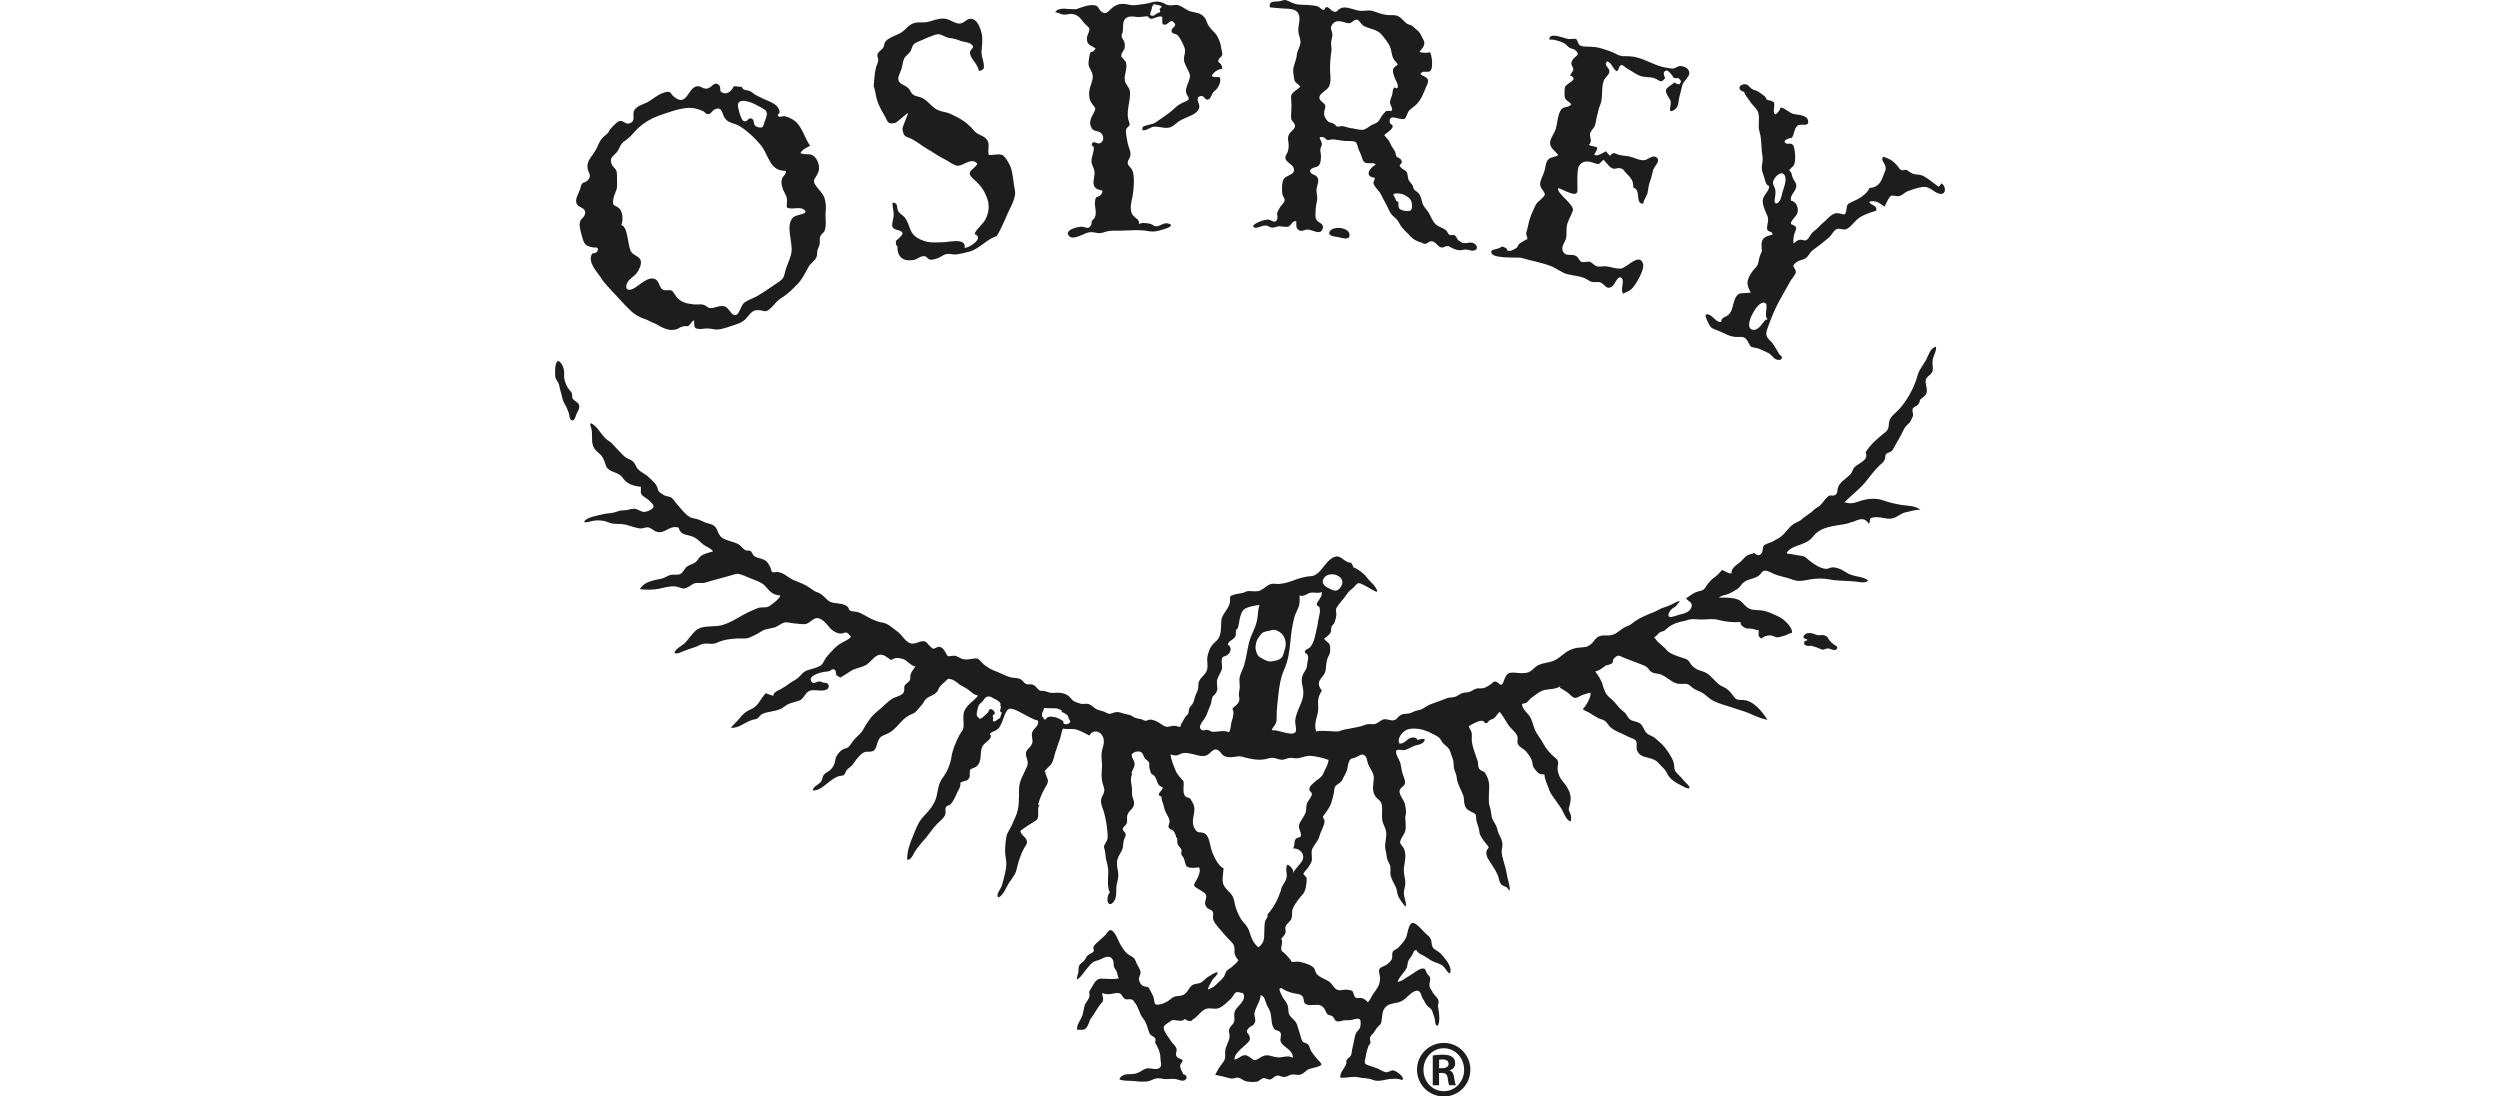 <svg xmlns="http://www.w3.org/2000/svg" xml:space="preserve" fill-rule="evenodd" clip-rule="evenodd" image-rendering="optimizeQuality" shape-rendering="geometricPrecision" text-rendering="geometricPrecision" viewBox="0 0 103871 81947" width="114" height="50"><defs><style><![CDATA[
    .fil0 {fill:#1D1D1E;fill-rule:nonzero}
   ]]></style></defs><g id="Vrstva_x0020_1"><path d="M31607 51990c-42-17-228-68-288-110-203-110-355-305-558-415-178-119-381-195-551-322-177-152-338-279-567-364-254-92-304-42-499 161-135 136-330 280-432 441-76 84-68 220-169 321-85 93-152 144-246 203-178 110-397 170-550 313-186 144-212 356-389 508 16-8 34-17 42-34-152 152-271 313-415 474-144 152-296 186-474 271-338 161-584 440-838 711-288 321-533 567-939 728-271 118-407 144-551 415-118 211-152 550-288 728-177 245-542 102-795 203-195 84-373 288-500 440-161 178-279 398-448 576-119 110-288 220-381 347-68 93-85 245-170 321-143 102-355 68-499 136-195 84-449 254-610 381-330 254-753 685-1210 651-68-245 407-440 559-618 135-161 118-296 195-465 84-186 262-254 440-373 296-228 423-499 474-863 34-254 330-635 567-753 178-85 254-51 415-178 144-136 262-364 397-525 238-279 534-457 703-787 237-449 601-991 1016-1321 380-296 770-745 1185-990 211-127 728-211 829-483 102-254-76-364 161-601 110-102 254-169 305-313 42-110 0-254 34-372 51-212 237-424 364-618-322-43-610-457-897-551-347-118-601-143-914 68-356-211-602-550-1042-338-305 161-499 482-804 685-330 212-753 229-1109 432-271 169-559 372-847 533-76-84-203-92-270-177-110-152 25-449-288-449-102 0-152 102-254 136-127 50-305 34-440 67-271 51-1177 288-906 711 161 254 347 17 558 0 127-25 203 51 314 84 59 9 245 17 296 43 169 102 178 347-8 465-279 170-830 25-1152 68-474 59-516 626-923 770-423 152-728 152-1083 432-330 254-499 270-914 364-254 59-576 93-788 220-152 93-228 254-355 330-110 51-313 68-457 127-516 186-923 601-1507 559 178-246 457-457 627-686 237-313 507-550 863-694 593-245 702-787 1126-1210 161 84 406 144 558 203 0-271 330-389 534-491 245-144 474-279 702-457 203-152 424-237 610-398 178-143 313-372 516-482 288-161 694-203 999-348 321-143 313-228 483-524 101-178 253-347 380-491 237-254 441-483 737-686 271-186 626-271 847-542-127-93-144-220-288-288-187-84-203 25-390 43-321 59-736-212-914-432-245-305-711-872-1117-677-322 152-457 415-821 415-254 0-475-43-729-60-203-8-516-110-702-67-254 59-525 305-787 381-229 59-483 84-703 161-211 59-338 194-550 304-186 93-407 212-601 288-262 102-559 51-838 60-550 25-1083 84-1566 313-330 161-635 42-965 76-246 17-491 203-703 262-288 93-592 195-871 305-187 76-441 229-644 135 26-313 593-558 805-779 254-288 482-618 753-880 415-406 1185-305 1710-372 888-127 1659-788 2480-1126 169-76 415-195 593-237 279-51 524 42 779-136 203-135 736-541 787-770-575-42-787-304-1134-710-246-288-821-457-1185-610-220-85-500-220-728-279-187-59-415 25-601 84-424 102-813 237-1228 339-279 59-542 178-813 228-211 43-465-25-677 26-212 50-415 254-626 338-288 119-373 34-652-51-406-127-948 17-1371 119-499 101-999 101-1481 42 186-364 618-559 990-651 229-68 457-85 686-153 220-67 423-220 643-270 211-43 533 42 728-76 203-119 288-407 474-542 170-119 373-161 542-262 203-111 237-229 364-390 135-169 288-245 491-313 51-17 559-186 559-169-178-229-483-330-711-491-229-170-423-398-660-534-483-279-1050-93-1211-745-702-237-1015 534-1693 288-177-67-313-220-499-288-262-93-457 93-745 51-423-59-838-271-1261-313-279-34-550 0-821-59-229-51-398-170-643-195-229-34-474-42-702 0-246 25-457 169-703 93 135-364 1050-491 1388-576 271-76 576-67 847-135 313-84 423-169 787-169 254 0 440-110 686-110 279-9 499 211 745 237 194 8 533-127 660-271 161-169 43-296-127-465-169-195-397-305-592-466-246-203-119-364-153-685-474-17-1074-221-1328-627-305-474-838-397-1177-761-127-127-161-449-262-618-110-254-195-364-407-534-398-313-474-618-474-1083 0-211 0-457-34-661-9-143-178-347-51-465 448 195 753 821 1083 1134 144 144 330 221 474 364 221 237 432 483 669 711 254 254 313 356 627 483 313 127 415 288 550 575 169 348 660 508 948 796 296 305 542 449 643 847 68 270 186 270 415 440 203 135 364 102 550 186 178 85 313 330 440 483 288 304 601 761 974 990 211 127 457 110 686 203 211 68 380 195 643 262 313 93 524 119 685 415 127 237 161 475 398 661 356 262 880 288 1270 516 194 119 304 330 491 432 118 42 279 0 380 59 127 68 144 246 229 322 186 203 508 211 728 304 271 119 415 330 534 610 25 51 76 296 127 330 76 51 288 0 372 0 440 17 813 398 1185 584 313 144 643 245 956 415 254 135 483 330 720 465 93 51 203 59 288 119 288 135 449 380 694 575 390 296 1083 68 1465 483 59 76 51 186 135 245 119 76 381 59 534 102 203 51 389 144 575 254 449 254 864 474 1363 550 398 68 770 449 1101 677 313 229 575 762 956 864 338 93 643-161 939-161 246 0 305 169 466 330 51 42 211 211 279 228 135 17 288-126 415-143 262 0 415 245 516 423 170 330 152 305 465 262 356-59 457 93 745 212 356 127 652 8 982-25 288-17 364 152 551 338 313 313 694 516 1100 660 381 144 737 373 1143 441 228 34 440 16 643 127 152 84 237 287 397 347 229 84 373-51 610 110 144 93 254 305 415 381 119 51 161 0 288 25 161 25 313 102 474 135 203 34 364-8 601 0 271 9 542 60 754 221 161 118 254 313 415 406 118 76 397 161 542 203 177 43 423-51 617 34 203 85 373 288 568 381 143 59 237 76 372 119 178 42 237 84 389 161 263 127 356-17 627-68 245-42 431 51 643 110 304 85 431 51 685 229 203 152 457 127 678 211 135 43 135 102 296 85 110-9 195-85 330-85 245 26 483 144 686 271 177 119 372 296 592 271 203-17 364-110 593-68 59 0 254 93 313 68 127-51 26-102 93-203 119-170 178-322 288-500 59-101 178-178 237-279 60-110 25-203 60-313 67-237 237-330 330-533 76-170 92-390 177-567 127-280 195-373 195-678-8-474 279-593 542-956 279-373 42-855 152-1295 68-254 144-500 296-720 127-195 314-313 457-483 305-389 229-965 271-1430 43-500 643-897 652-1473 8-305-51-347 279-440 220-68 415-85 634-127 127-25 178-76 288-110 152-51 136-35 279-35 263 0 551 68 796-59 449-229 601-567 1143-482 364 50 872-102 1219-221 457-169 923-330 1422-355 389-17 737-441 965-754 237-296 643-795 1058-711 322 77 602 491 957 457 84 111 135 221 186 356 313 93 787 465 990 737 263 364 652 592 788 1032-25 26-43 43-68 60-211-93-423-229-635-348-152-67-533-330-710-304-162 34-297 288-415 372-161 127-314 237-424 415-237 373-542 643-770 1016-144 245-17 321-42 601-9 161-93 474-170 601-42 84-144 152-178 237-84 220 17 381-169 576-110 118-254 245-389 313 84 220 347 279 415 474 42 127 42 415 25 550-25 178-161 339-212 525-50 178-84 415-92 593-26 406-119 533-373 846-271 330-178 576 59 906-152 271-262 483-279 788-8 288 43 575-16 863-119 474-288 923-127 1406 330-85 677-26 1015-26 203 0 407 43 601 26 187-26 356-127 551-153 397-67 710-135 1083-211 161-34 296-93 457-152 245-68 338-25 575-25 288-17 491-263 703-348 169-59 347-8 516 35 330 67 432 8 660-246 170-186 356-220 627-229 270-16 364-101 609-194 212-76 407-76 593-195 237-152 356-229 626-338 203-76 398-136 576-212 186-59 364-135 533-203 212-84 424-51 652-118 186-51 338-212 525-271 203-76 406-34 617-119 195-84 297-203 517-237 220-25 397 26 609-67 127-68 322-178 440-271 161-119 170-220 373-161 144 42 220 186 372 237 144-76 187-305 254-457 76-178 178-406 415-448 221-51 576 25 821 25 542 0 677-85 1058-449 339-305 872-296 1295-448 475-161 830-618 1287-830 246-101 457-169 728-186 432-42 584 0 923-321 119-111 246-322 373-424 220-186 550-161 821-161 583 0 761-321 1210-584 211-127 372-127 550-279 364-305 728-474 1151-669 263-118 551-203 805-347 330-203 643-245 973-397 221-102 432-254 678-305-43 169-254 296-339 457-194 16-685 542-440 728 119 102 737-178 906-195 279-51 626-203 737-482 161-407-238-466-390-694 373-254 601-466 1024-551 381-76 373-237 576-499 178-220 330-407 558-550 221-153 348-339 534-525 211 68 474 296 702 254-42-389 398-643 661-855 178-144 305-364 524-491 153-85 348-93 508-186 221 220 424 237 576 0 93-153 42-432 152-551 144-144 516-203 694-321 203-127 448-221 626-381 322-263 534-669 915-915 186-118 397-169 567-313 270-270 626-415 880-685 169-170 305-212 491-356 229-195 389-508 618-694 186-161 288-8 499-93 221-84 187-305 229-499 59-237 169-373 364-559 195-178 415-330 584-508 152-161 161-381 313-533 279-297 1092-508 821-1092 313-584 982-1126 1523-1558 322-254 119-694 365-1041 211-288 533-516 770-804 558-695 990-1499 1227-2354 127-465 407-745 643-1176 195-364 271-838 737-982 51 364-246 736-263 1100-16 229 60 516 0 728-67 246-329 348-448 534-211 338 178 838-43 1202-135 203-406 330-541 533 34-51 76-93 101-152-25 161-42 271-152 398-127 127-347 143-406 330-43 135 59 347 34 499-34 102-144 313-195 415-118 178-296 296-423 474-93 144-161 330-246 491-211 381-415 745-634 1126-144 254-364 195-525 364-76 93-43 262-76 372-76 170-229 322-373 432-431 398-728 847-1092 1287-457 542-1075 999-1582 1523 42 0 101-25 143 0 517 170 931-118 1388-211 483-110 1016-102 1473 76 441 152 830 237 1296 313 491 76 1007 43 1405 364-347-34-745 119-1092 178-356 76-593 322-906 432-389 144-847-59-1236-59-127 0-415 0-508 101-76 93-8 271-118 390-373-568-796-305-1253-111 8-8 34-16 42-42-135 42-288 110-431 144-940 203-1905 161-2540 973-245 322-559 457-914 584-322 110-864 288-1050 627 85 101 152 59 271 76 288 59 575 110 863 152 271 42 330 144 542 330 338 262 838 626 1287 634 127 0 178-42 288-76 178-51 254-42 474 0 305 76 508 212 779 373 440 279 940 245 1380 440 262 119 237 220-51 262-237 43-483-34-703-51-651-67-1320-34-1955-161-415-84-948-76-1396 0-508 93-872 203-1363 9-457-178-931-221-1380-424-169-84-415-211-601-237-279-8-288 178-482 348-364 304-906 253-1236 592-144 152-221 330-424 449-186 118-423 254-634 347-238 110-508 85-711 279l285-2c355 0 1007 16 1328 253 153 127 297 330 466 457 270 221 575 212 948 237 524 17 1049 297 1506 517 305 152 999 770 915 1168-178 25-330 144-500 195-152 42-415 143-575 143-195 0-348-152-584-143-212 0-457 84-618 237-330-187-178-330-212-635-177 17-364-93-541-102-153-25-280 9-415-42-195-76-440-229-390-457-507 42-1159-25-1633-152-381-127-889-34-1329-34-229 0-465-43-702-26-221 17-364 102-567 136-407 67-872 220-1202 499-85 68-170 152-254 212-119 76-203 67-322 126-169 77-245 297-448 364 25 77 67 93 110 153 186 304 593 516 804 804 237 296 821 465 1194 593 270 84 406 101 550 355 152 246 313 381 550 508 237 119 500 152 703 279 169 102 347 271 482 415 186 178 339 381 576 516 169 102 330 144 482 271 178 135 305 296 432 465 178 279 313 348 677 339 830-9 1490 837 1905 1489-449-92-948-296-1363-491-423-177-906-296-1346-456-432-136-906-263-1312-466-415-203-677-593-1126-745-296-110-406-203-634-397-195-152-289-152-517-136-499 43-745-118-1125-381-161-110-314-220-491-296-187-102-432-76-635-152-212-93-254-186-381-338-152-170-288-203-499-288l-1287-491c-178-68-373-221-551-127-84 59-220 169-262 254-42 76-17 194-51 245-84 127-381 127-431 237 16-34 25-76 42-110-254 161-584 474-906 516 220 305 465 652 559 1016 102 355 237 728 524 939 322 246 525 559 788 838 110 93 220 178 338 288 144 127 203 322 322 449 262 262 710 177 931 465 161 186 211 465 397 626 212 195 475 212 678 415 152 144 330 288 482 432 305 322 711 914 838 1320 102 373-25 567 279 838 186 186 356 373 525 576 59 67 431 397 389 491-68 152-449-85-542-136-398-186-914-474-1109-888-110-221-152-297-364-500s-347-432-618-559c-457-245-1015-126-1269-660-119-245 0-491-76-702-51-203-415-263-618-373-424-245-1033-406-1363-753-119-119-187-271-305-373-170-161-364-161-550-254-229-118-475-279-694-414-136-85-373-144-466-271 221-195 643-914 576-1219-186 17-398 118-593 169-169 51-381 221-559 221-203-9-406-297-592-424-187-127-365-228-551-338 25-34 25-93 51-119-482 322-1058 152-1515 415-245 144-474 322-686 483-118 93-237 262-329 330-119 67-195 51-348 102 0 330 330 618 525 855 220 288 288 685 415 1015 169 424 457 703 660 1109 170 339 491 720 788 965 211 178 347 254 304 576-42 288-59 372 26 651 110 441 380 635 626 1016 288 465 372 838 211 1405-93 322-76 322 51 602 85 194 93 406 25 601-169-119-211-93-321-279-68-102-152-246-203-373-136-338-339-542-542-863-203-313-432-542-542-889-127-381-322-711-347-1117-432-17-440-76-703-381-203-237-152-296-211-584-59-229-246-491-398-686-169-228-465-338-626-550-152-178-25-406-76-626-93-339-542-627-720-931-195-314-364-618-601-915-195 110-254 356-457 483-93 68-211 76-313 144-85 59-102 169-203 194-212 68-110-67-279-144-102-42-170-8-288 9-254 76-542 237-770 364 16 178 135 279 186 432 76 237 0 542 42 787 68 440 279 956 415 1363 76 220-8 491 187 677 110 110 270 119 372 229 59 76 135 254 178 347 220 483 110 923 110 1456 0 288-17 525 84 779 85 262 85 508 144 779 68 229 229 398 322 618 76 169 102 381 178 550 110 220 253 491 288 753 25 246-85 475-51 737 76 525 296 1016 372 1541 60 448 254 812 221 1269-85-59-127-178-212-254-93-67-237-84-347-169-246-178-220-491-330-745-186-440-483-813-728-1228-93-169-178-397-102-601 110-270 254-186 25-440-169-203-321-398-465-643-127-220-93-381-161-618-51-211-152-389-178-626-34-297 42-381-237-517-288-152-508-203-627-575-76-246-25-499-118-728-144-415-398-796-465-1210-17-221-60-373-144-576-110-237-85-406-110-677-17-220-119-407-178-601-68-203-119-398-296-550-229-195-314-238-457-500-136-220-246-271-483-398-372-203-737-372-1151-440-339-42-805-76-1109 170-238 186-576 626-348 931 364-34 432-203 703-389 186-93 584-144 626 127 161-93 372-93 542-93 0 415-559 423-847 542-194 84-423 228-618 279-203 59-516-93-669 59-50 305 221 626 305 897 85 288 85 584 195 880 59 195 211 466 152 678-59 228-356 304-398 524-51 297 322 703 398 991 43 203 93 474 84 677-16 127-42 203-59 321-8 93 25 221 25 330 0 246 43 516-34 728-67 204-220 398-305 576-152 356-16 356 153 610 118 169 143 321 161 516 59 431-127 829-102 1278 8 212 59 423 93 635 51 321-17 516-76 812-93 457 203 779 127 1202-178-127-432-533-542-736-127-254-93-516-229-779-119-221-279-517-356-779-76-305 51-567-76-855-110-263-194-330-228-618-9-212-85-415-111-627-42-457 187-931 26-1405-60-186-187-398-229-601-59-271-25-576-25-838 0-220 0-432-119-610-110-161-288-245-398-414-270-449-127-872-101-1329 8-491-398-804-483-1253-34-229-93-465-356-525-161-16-355 144-499 203-246 119-372 26-491 271-110 186-102 389-152 593-51 211-186 457-297 660-76 144-84 212-211 339-110 101-330 211-406 330-85 143-60 448-127 626-51 203-102 415-170 618-84 254-254 491-415 720-42 67-178 228-194 288-9 118 101 169 110 262 42 356-288 829-373 1185-67 322-364 601-524 923-127 271-17 550-43 855-25 229-178 389-296 593-76 118-348 364-330 465 0 51 169 161 203 229 51 101 34 135 34 237-25 330-68 762-262 1007-263 305-593 694-770 1092-93 203-35 500-93 737-85 270-407 397-466 677-34 93 43 245 17 364-42 220-203 347-338 516 237 186-161 745 102 940 16-34 634 558 685 761 221 26 381-50 601 0 187 43 398 93 567 161 162 51 373 162 491 288 119 136 93 305 212 449 211 262 660 398 923 567 321 237 415 728 897 652 245-34 347-60 593-17 338 59 279 110 389 415 127 313 262 135 558 194 203 43 330 170 466 305 169-118 245-406 372-575 135-195 297-398 407-610 93-203 135-406 135-626-8-178-110-449-68-610 68-220 322-229 483-338 161-93 364-262 449-432 92-169 0-423 92-584 85-143 297-169 415-313 237-229 508-542 610-838 68-203 152-931 423-990 305-59 762 567 965 745 161 161 330 254 424 465 84 186 42 449 152 618 127 186 423 279 584 449 118 127 254 296 372 448 195 229 516 770 297 1050-221-135-297-389-491-559-212-186-517-229-770-356-238-118-432-288-661-406-229-110-423-186-567-432-178-8-229 212-296 339-85 177-221 313-297 465-76 161-51 372-135 542-186 347-534 643-677 1024 389-51 533-263 888-449 254-135 686-516 966-542 279-34 237 195 347 364 144 221 262 212 237 475-9 194-85 347-34 542 59 177 229 304 237 474 17 0 34 0 42-17 77 178 246 271 330 432 102 203 51 330-8 542 8 0 8-17 17-17 51 288 220 1278-43 1490-220-76-143-390-211-576-68-178-119-381-178-550-76-178-271-262-398-407-118-143-186-338-296-499-127-195-135-508-347-584-195-51-364 68-508 170-338 262-516 541-931 677-305 84-753 93-991 347-304 322-245 711-321 1109-43 211-127 237-271 389-135 136-194 288-313 449-135 169-271 211-271 448-8 110 51 195 34 313-25 85-110 127-143 212-127 305-212 770-271 1083-43 262 42 288 271 373 228 76 482 152 694 237 178 84 372 220 550 262 229 59 321-93 533-127 221-42 1008 525 737 728-279-152-872-110-1177-42-415 84-669 161-1083 0-338-127-677-85-1007-170-457-110-915 93-1363 17-25-372 322-686 448-1007 35-85-16-203 26-288 51-119 237-203 304-322 111-178 77-397 136-593 118-364 118-829 296-1159 93-127 237-237 279-381 34-110 68-491-8-576-110-135-398-34-542 0-237 68-407 34-652 51-203 17-431 161-618 34-126-93-126-296-329-372-288-119-271-9-415-322-68-152-178-347-348-432-321-169-914 77-1193-152-161-127-59-372-203-542-144-177-313-177-525-211-313-42-821-220-1058-423-51 16-100 42-144 73 17 178 144 423 229 593 102 203 271 347 364 575 85 187 68 348 85 551 42 397 482 550 626 914 84 229 127 440 211 669 60 161 111 448 187 575 110 195 296 136 431 263 136 118 119 330 238 507 118 178 253 348 380 508 68 93 381 373 390 475 16 194-821 279-1042 414-152 111-313 297-507 356-221 76-432-34-644 0-220 17-330 161-533 178-229 34-364-127-576-93-203 17-321 220-491 271-203 67-389-127-558-85-221 60-279 246-534 271-84 8-169 17-254 17h-58c-186-8-372-25-542-93-127-50-338-220-491-237-211-8-338 110-567 60-372-102-753-187-1142-271 169-313 288-559 533-855 262-305 211-491 211-864 0-415 365-821 330-1227-8-212-101-330 9-550 76-170 262-263 321-449 76-203-8-440 26-660 25-195 143-330 279-483 237-271 618-618 364-1024-203 8-348-135-534-34-152 102-220 321-347 448-279 246-525 525-864 694-355 170-710-59-1074 102-381 170-584 618-982 796 25 17 42-8 59-17-144 203-457 76-601-51-152 203-475 127-686 102-245-34-254-34-457 119-118 93-364 211-415 347-118 288 398 863 542 1109 110 169 364 364 398 567 51 271-187 415 101 660 68 51 314 102 339 178 59 136-127 221-152 339-60 194 59 406 152 550 25 59 17 110 59 152 43 51 144 34 178 84 84 111 118 203 0 322-195 203-508 0-737-34-262-43-550 17-829 0-211-25-398-85-626-51-229 43-432 195-678 229-262 25-575 17-837-17-356-59-915 17-1245-144 136-347 508-389 830-389 465 0 626-118 990-338 389-237 711 59 1101-76 330-127 152-483 152-745 0-389-102-618-279-982-51-93-93-127-119-229-8-110 68-178 17-279-110-203-356-186-449-432-152-372-186-736-456-1066-330-407-322-847-669-1245-85-92-43-118-161-169-170-85-381 25-542-59-170-85-195-348-398-415-178-68-474 16-660 51-229 34-424 0-643-76 8 169 84 355 76 499-17 195-111 211-229 372-186 246-330 500-483 745-101 170-203 263-279 424-51 127-84 253-152 380-229 441-398 305-812 322 8-135 16-262 67-389 110-246 271-474 356-737 59-220 84-457 144-677 67-229 347-474 364-702 34-271-102-237 76-500 211-321 372-812 787-812 432 0 889 76 1329-17-102-186-85-398-195-584-101-186-169-203-186-415-17-102 8-203-25-288-144-465-576-356-889-169-237 127-482 127-685 288-136 110-246 254-356 380-220 229-516 762-787 864-35-186 84-373 101-550 25-153 0-348 68-500 84-152 254-220 372-355 178-238 136-330 390-483 93-43 279-127 321-229 43-110-59-161-25-288 42-169 313-389 440-499 144-152 330-271 474-440 85-93 229-364 381-339 305 34 567 796 694 1024 212 356 398 686 779 889 288 152 339 237 449 542 84 211 296 465 305 677 16 237-161 356-111 601 60 203 144 373 322 449 237 93 330-34 465 228 110 204 271 492 322 703 76 296-34 508 389 448 237-34 559-169 745-321 237-161 288-279 584-305 356-42 491-34 736-313 136-144 212-356 364-474 212-170 432-119 644-203 237-93 406-381 677-508 152-76 457-322 635-279-26 237-339 415-441 626-67 127-313 525-279 652 237-119 364-127 567-339 195-203 432-372 602-601 92-135 84-229 161-364 84-169 296-254 440-381 152-127 397-330 499-508-84-50-102-126-161-203-211-304-102-465-152-804-42-211-245-389-398-542-296-304-533-601-821-931-135-169-304-355-355-567-60-186 51-432-43-593-84-135-355-177-448-313-348-440 237-770-195-1100-203-144-423-254-626-390-271-203 0-380 118-651 119-263 279-601 127-847-186 43-761 93-914-68-135-143-144-516-254-677-127-194-161-135-152-338 17-212 68-161-51-330s-229-229-254-483c-8-127 51-270-76-338-17-144-93-338-186-457-102-127-246-127-330-220-144-161 8-279 17-491 8-170-34-221-102-373-127-245-271-465-313-736-43-229-212-542-187-770-516-161 153-449 85-703-584-169-305-796-829-982-64-133-113-273-143-416-43-118 0-338-51-465-43-93-246-212-322-322-67-101-135-389-262-431-41-26-87-43-135-51-30-5-60-7-91-7-91 0-181 19-264 57-43 17-85 51-127 85-17 8-76 50-76 76-51 304 245 440 203 787-17 237-203 415-229 643 17 8 42 8 59 25-169 373-84 593-34 966 34 237-8 465 34 702 43 186 152 338 135 550-8 440-456 525-516 940-34 186 34 381-42 558-51 127-288 271-288 407-9 152 194 220 211 364 43 211-59 229-118 440-102 356-9 559-221 915-152 270-296 482-304 804-17 305 84 558 101 872 9 330-101 583-143 897-26 313 16 618-76 906-76 228-365 592-542 321-110-152-26-694 135-779-262-406-93-1278-135-1735-34-237-76-483-144-694-51-203-59-449-93-677-68-288-135-288 25-551 186-330 186-330 170-719-34-542-119-999-237-1499-76-313-212-542-254-872-34-389 211-516 245-846 25-229-144-516-169-762-60-347-25-694 0-1041 17-339-68-661-34-982 16-305 161-551 169-872 34-669-711-1109-1083-474-288-161-618-330-940-440-347-102-719 0-1024-85-135 246-152 618-270 897-119 271-187 584-297 847-93 270-135 626-288 872-152 245-423 372-550 651 34-8 59-25 93-34-34 254 161 423 178 661 16 237-136 380-229 567-203 355-407 837-500 1244 43 8 77 8 102 17-178 245-59 533-102 821-42 288-67 270-313 423-338 220-728 449-1015 694 51 296 355 415 457 652 118 288-76 440-203 677-203 381-407 956-500 1396-84 475-296 703-575 1109-221 322-457 1024-838 1134-152-253 84-474 186-702 110-195 161-423 220-652 127-541 271-998 170-1557-110-508-43-1117 42-1642 51-288 254-525 381-804 93-195 178-432 288-652 305-643 263-1379 271-2057 0-668 364-1151 593-1709 135-339 0-525-68-838-84-474 330-525 457-906 93-279-93-542 8-838 127-330 525-457 432-863-372-76-745-330-1100-500-246-127-830-482-1084-364-254 110-415 813-550 1075-110 212-144 339-356 483-177 127-389 127-524 313 321 271-322 610-483 829-211 297-152 652-211 1016-43 220-110 415-279 559-119 118-398 152-491 279-68 135 34 397-68 593-152 262-246 169-483 279-296 127-118 34-186 304-42 170-68 229-161 381-161 305-321 788-575 1016-127 118-263 59-339 220-67 127 9 364-34 508-110 330-440 525-660 770-373 398-678 906-1067 1312-211 246-397 474-567 745-118 203-271 610-559 584-25-643 212-1253 457-1837 229-551 364-974 788-1431 415-440 779-846 939-1439 144-584 119-948 491-1455 313-415 559-1016 627-1499 67-507 338-1176 601-1659 186-330 313-372 313-779 0-296-59-651 25-939 161-525 745-813 1050-1228l-2 3zM8 27544c0 127-8 254-8 389 0 102 8 195 25 279 51 195 195 297 262 508 51 195 85 407 144 601 68 178 85 381 144 559s169 338 254 508c84 194 169 372 220 575 34 144 43 508 279 457 170-42 221-407 297-533 101-178 237-415 161-635-85-212-356-279-475-466-59-118-16-202-42-329-17-119-84-178-144-254-279-297-491-838-448-1245 34-237-85-821-424-973-152-60-245 397-245 558v1zm93477 20688c51 17 110 42 169 42 102 9 170-25 271 0 220 60 432 127 635 221 84 42 169 76 262 51 84-17 178-85 262-85 221-17 390 178 627 102 67-34 143-110 110-195-25-92-152-143-229-186-135-102-313-245-398-398-59-92-92-177-186-237-102-59-169-84-288-92-127 0-254 42-381 8-76-8-143-51-203-68-279-118-728-161-829 178-68 211 338 152 271 262-26 68-136 43-178 85-51 42-51 127-43 195 9 76 43 92 119 118l9-1zm-40648-923c-279 348-440 516-482 982-34 246 84 627 237 762 161 127 643 423 931 381 288-43 457-85 618-161 211-119 254-254 330-508 152-474 211-728 0-1177-152-304-635-634-965-482-187 67-415 51-669 203zm5003-3335c372 186 609 288 872-93 542-762-754-1295-1220-720-288 373-25 643 348 813zm-5198 1236c-279 34-1033 152-1219 397-271 356-279 932-398 1355-245 102-76 432-194 618-136 254-483 288-559 584 338 203 246 601-34 796-85 59-322 110-347 161-161 203 16 669-68 931-93 279-364 609-364 939 0 407 152 534-144 897-152 170-152 93-220 322-59 186-34 296-110 474-161 347-237 703-449 1024-135 212-508 593-254 813 161 143 297 0 483 25 178 34 229 161 465 144 407 0 737-136 1134 34 144-178 127-559 195-788 84-254 229-728 59-965 203-245 483-330 525-694 8-93-43-288-43-398 9-152 51-270 60-415 42-313-68-609 25-939 84-288 237-550 321-847 153-533 221-1100 356-1651 152-618 559-1210 626-1828 60-372 43-651 153-990l1 1zm3005-711c0 296 17 626-84 889-93 237-245 482-313 745-161 609-237 1201-297 1828-76 728-152 1388-474 2099-262 593-381 1363-440 2006-51 491-118 965-110 1498 0 238 17 322-85 534-84 169-253 305-279 491 398-119 1414 457 1753 144 143-127-17-627-9-838 25-296 110-542 212-813 237-558 499-1015 372-1642-84-423-178-753 76-1176 195-297 220-348 254-728 34-305 119-356 0-618-51-136-229-17-169-263 34-127 270-178 355-262 339-356 415-999 525-1456 76-270 84-558 152-812 51-263 127-457 34-745-34-119-195-34-195-246 0-84 136-220 170-296 118-211 245-338 194-601-211 143-609 0-863 67-288 85-457 314-779 195zm-3377 31226c-34 238 118 415 42 652-93 313-321 271-499 483-262 330 0 304 84 592 85 271-8 356-237 576-271 271-939 728-880 1168 355-76 601-465 948-296 499 237 406 524 956 152 525-347 720-110 1279-34 423 51 770-195 1168 34 42-584-669-753-880-1160-127-245 92-542-60-745-178-220-372-42-516-364-211-448-76-931-321-1371-136-229-178-322-280-618-50-203-110-330-338-432-17 449-389 923-465 1363h-1zm-6247-19223c17 279 211 745 398 1193 67 136 228 330 321 441 237 270 237 169 237 482 0 254-67 661 102 872 110 135 245 85 372 186 85 76 136 237 203 330 365 627-211 1202 119 1871 246 483 381 237 745 398 338 143 423 795 508 1134 93 397 533 1363 931 1473-17 389-144 914 0 1244 118 254 347 457 516 635 330 330 271 804 465 1261 136 322 263 626 491 889 212 228 339 389 449 685 152 483 279 872 686 1202 482-372 415-669 440-1202 8-178 8-533 51-711 42-203 262-321 177-533 449-491 771-1101 982-1719 51-127 43-253 119-380 110-221 271-390 330-644 68-330-119-685 68-990 203 68 474 364 440 610 169-390 660-711 736-1084 68-440-364-779-770-736 85-93 85-170 110-288 17-178 0-313 136-457 76-68 288-59 338-161 119-186-186-559-127-821 85-347 415-652 508-1007 59-170 17-348 59-517 25-194 127-262 229-440 59-101 169-254 169-372-8-178-169-178-186-322-34-270 296-491 508-677 313-237 448-296 593-677 110-254 347-618 321-880-381-144-846-254-1278-297-424-42-686 152-1058 178-212 25-407-68-618-17-195 25-348 144-542 127-381-42-576-229-991-102-617 203-1252 60-1879-101-288-76-228-68-558-26-195 35-500 60-686 9-372-68-381-356-660-508-330-186-542 271-838 398-313 127-643 0-956-76-314-68-618-161-940-51-203 59-186 135-415 135-127 0-305-76-398-51 9 17 9 59 43 93v1zm-9607-3242c-9 34-17 42-25 84 0 51-17 170 16 211 43 68 85 43 110 127 9 68 77 119 144 76 43-25 59-76 85-110 42-42 84-51 143-67 144-60 356 0 508 25 85 34 170 42 254 102 51 25 110 59 169 92 68 17 127 60 162 119 25 51 8 102 25 161 25 8 67 25 110 43 34 8 76 0 118 0 77 0 127-26 187-76 25-35 84-77 84-127-17-76-76-127-102-187-42-101-42-178-101-262-76-84-195-152-288-195-51-25-136-50-161-110-9-59 8-76-43-110-68-34-135-34-203-68-51-25-93-50-169-50-153 0-305-9-457-9l-169 1c-42 0-220-34-262 0-25 8-34 84-42 118-26 43-35 102-68 144-9 25-9 59-25 68zm-4825 322c110 42 84 178 203 127 92-43 152-85 237-161 93-85 203-187 296-279 59-77 127-187 161-280 161-16 373 144 373 314 0 93-111 101-144 177-43 68 25 102 34 187 0 59-59 143-17 211 51 93 144 25 212-17 59-42 118-84 186-127 144-67 152-135 186-288 8-67 51-110 84-177-245-77-92-263-84-432 0-25-25-68-34-102 0-59 8-135-8-178-43-93-187-203-280-254-84-42-169-76-254-127-84-42-169-110-253-118-203-34-288 42-415 178-51 67-85 152-144 203-93 84-186 152-254 254-102 186-110 406-161 601-17 84 0 254 76 288z" class="fil0"/><path d="M66423 77943c1101 0 1981 897 1981 1998 0 1117-880 2006-1989 2006l-1-1c-1103 0-1998-894-1998-1998v-8c0-1101 898-1998 1998-1998l9 1zm-17 398c-829 0-1506 720-1506 1617 0 889 677 1591 1515 1591 846 9 1523-702 1523-1591 0-897-677-1617-1523-1617h-9zm-339 2768h-473v-2227c186-16 372-59 710-59 390 0 618 59 762 178 127 93 203 246 203 474 0 271-186 457-432 525v8c203 43 322 221 356 550 51 339 93 475 127 551h-491c-51-85-84-279-127-584-34-237-186-338-415-338l-220-1v923zm0-1278h221c279 0 491-93 491-322 0-186-136-330-449-330-118 0-203 0-262 9v643h-1zM4038 9785c42-127 584-677 736-728 305-110 466 262 770 169 517-152 221-626 348-922 143-373 719-517 1007-661 338-186 669-482 1024-643 127-51 432-169 567-135 245 76 152 161 356 330 1049 914 1041-720 1819-754 254-8 424 246 737 170s516-567 829-262c246 194-59 474 330 601s652-221 804-508c195 0 390 51 593 51 59 288 407 220 618 321 76 17 297 221 389 271 144 76 297 152 440 220 584 297 1287 424 1380 1067 17 118-237 178-84 330 84 84 364-43 431-25 229 51 576 194 779 355 551 415 745 1304 1152 1863-279 152-576 262-728 550 415 186 745-59 1075 288 288 313 406 813 254 1151-221 551-517 542-136 1042 221 321 474 491 610 880 102 356 127 669 84 1024-42 432 85 1007-84 1430-76 170-237 203-313 398-76 186-17 373-51 584-25 178-119 305-161 448-34 136-17 398-76 525-119 279-415 440-576 702-194 322-279 534-499 872-152 271-432 542-643 745-314 313-618 567-982 788-305 194-508 542-771 753-364 322-440 127-855 102-516-34-651 338-965 660-321 322-685 389-1117 542-339 110-897 313-1253 229-406-93-745-51-829-34-195 42-534 0-584-85-127-211-34-542-85-542-118 0-347 440-457 432-567-42-626 195-931 254-431 59-516 25-939-144-220-84-373-229-593-313-254-84-457-229-694-313-702-229-1041-542-1532-1058-407-440-1533-1625-1685-1871-330-559-1185-1320-770-1989 135 0 381-68 415-237 59-297-220-178-415-229-482-110-567-186-720-651-84-305-228-745-220-1084 0-406 338-423 407-779 76-448-457-431-610-702-186-330 85-720 211-1050 60-135 68-356 170-482 118-136 271-93 407-238 338-355 110-507 25-829-144-643 313-939 601-1473 152-271 245-593 448-838 170-211 457-330 542-567v-1zm1125 779c-288 194-347 550-541 795-246 314-559 390-415 847 118 356 406 381 415 779 0 305 25 745 0 1033-34 279-229 542-271 889-102 601 152 338 499 728 229 288 229 872 102 1193 534 127 440 1583 753 2015 161 237 576 313 686 601 110 305-118 720-279 948-203 270-542 423-702 719-203 381-77 678 380 491 457-194 1152-1024 1719-728 279 152 271 618 542 770 194 119 499-34 694 93 76 43 288 415 364 500 372 381 711 440 1210 507 271 43 534-42 804 43 187 59 263 220 466 237 330 34 677-237 1075-127 355 93 507 762 871 635 263-102 348-711 610-914 313-229 660-314 990-508 559-330 1058-694 1617-1067 449-296 364-567 525-1024 127-389 347-787 397-1227 85-703-465-1955 111-2540 237-245 1328-237 779-609-330-221-898 67-1245-144-25-288 59-525-25-787-76-246-254-449-305-694-76-254-93-424-25-669 84-229 322-313 288-584-1210 42-1261-1118-1845-1879-398-508-1194-1253-1736-1524-389-186-779-169-1024-601-194-330-152-821-720-584-177 68-253 348-482 356-220 0-212-144-364-220-330-153-703-263-1075-254-745 34-1532 338-2218 575-728 262-1354 652-1887 1261-203 237-449 483-737 669h-1zm8567-2303c51 178 186 669 330 762 313 195 364-305 651-152 263 152-8 516 457 635 407 101 373-68 491-407 76-211 263-584 102-813-84-127-516-330-669-415-415-245-1582-685-1413 161 8 51 42 187 59 229h-8zm13315-5104c262-110 1320-618 1608-601 322 34 457 220 805 279 372 51 533 93 846 220 186 76 610 102 762 221 423 296-76 355-59 685 34 440 601 821 660 1338 127-8 279-68 364-170 93-389-169-837-161-1269 25-457 119-940 0-1405-59-288-245-788-533-966-534-313-711 330-1177 271-415-51-669-356-1126-372-474 0-779 161-1193 253-424 85-821-50-1194 162-296 161-524 490-846 668-330 187-796 305-1067 584-178 203-110 347-229 534-101 127-329 279-389 415-93 237 51 288 34 482-16 254-118 356-177 601-111 415-111 897-162 1372 127 279 153 770 280 1109 143 389 296 677 533 1075 262 457 195 660 762 550 237-43 1092-965 973-661-186 525-423 1016-397 1126 102 661 262 491 753 762 381 194 702 483 1075 694 448 245 796 533 1244 745 297 127 711 482 1016 524 415 76 1075-694 1515-135-330 525-974 542-229 1193 491 432 753 805 974 1439 169 500 101 966-110 1456-178 398-779 821-847 1160 762 262-373 1033-745 1033 144-779-1151-440-1600-423-762 8-1168 101-1922-322-626-372-533-914-897-1456-143-228-397-321-541-542-144-270 25-643-432-643 0 348 84 567 93 889 8 245-161 686-102 889 110 364 720 203 762 533 8 127-466 534-534 584 85 42 42 93 42 194 0 43 9 68 35 111 34 0 34 34 67 34 0 838 390 1168 1194 1058 321-43 474-313 846-288 136 0 254 229 390 254 254 42 415-60 626-119 237-84 381-279 694-305 229-25 338 51 559 43 330-17 660-110 1033-203 770-195 1244-864 2023-1152 42 203 796-1489 829-1591 102-305 720-1236 593-1854-118-534-135-1295-347-1803-85-203-373-720-576-821-270-127-710 8-1024-8-135-398 153-864-211-1228-262-271-660-288-906-601-499-610-1007-906-1727-1236-407-195-779-135-1185-423-338-237-584-610-974-788-254-118-423-76-651-237-186-135-212-330-347-474-348-322-788-271-770-804 16-102 203-508 245-652 68-229 93-542 195-762 84-194 338-338 457-524 161-246 101-542 499-703l1 1zm12502-1431c-228-279-397-583-855-677-245-51-431 68-677 43-220-9-406-161-635-170 111-296 643-296 932-254 127 17 288 9 406 17 296 17 262-8 474-84 322-111 643-229 982-221 491 9 373 263 678 508 347 254 499-76 779-296 253-203 465-305 837-305 314 8 542 135 855 102 339-43 686-76 1008-144 389-110 660-195 1074-42 144 50 305 186 500 194 203 34 381-59 584-25 321 51 567 296 846 423 330 152 661 102 974 305 389 254 338 525 550 847 195 296 466 474 635 762 170 329 262 609 305 965 25 161 93 321 59 440-42 144-279 229-288 423-8 17-17 43-17 68 178 135 339 305 288 550-321 9-618 246-770 516 136 144 398 76 593 85 135 279-17 618-169 829-93 144-229 203-314 322-84 110-169 381-253 457-398 304-348-322-737-170-372 136 0 584-42 804-93 610-1067 745-1524 1067-229 152-423 389-677 457-423 127-897-136-1312-34-85 25-889 533-728 34 51-161 753-221 923-339 465-330 1032-668 1455-1083 313-288 466-355 754-482 567-229 237-314 127-678-68-288 101-626 194-872 161-482 93-491-118-939-85-170-203-415-238-593-42-305 93-508 77-779-9-262-390-974-559-1126-170-161-440-51-449-347-8-254 449-288 195-584-262-330-440 110-660 144-330 42-204-271-229-584-373-169-855 423-1058-34-313-25-542 84-889 34-254-42-643-76-838 161-203 237-127 652-169 948-17 161-102 161-85 330 9 178 170 305 212 474 42 170 34 288 0 457-43 144-212 330-221 415-42 271 17 186 136 356 144 220 152 67 211 338 85 373-110 788-110 1101-17 474 364 618 398 1024 42 669-271 1363-136 2040 34 110 127 321 102 415-25 152-229 211-262 381-43 228 84 787 127 1015 76 347 254 601 194 923-42 237-211 330-194 567 25 195 254 322 338 508 203 457 110 1464 17 1989-76 330-195 838-76 1185 102 373 685 491 542 872 186-144 618-93 888-25 127 25 246 169 364 178 322 34 576-279 881-221 609 102 76 356-221 432-465 127-710 237-1176 152-779-144-1397-34-2193-34-448 0-736-25-1142 119-465 169-643-60-1101 0-364 42-1125 609-1481 304-499-465 702-761 982-719 330 51 406 220 626-102 76-102 34-229 76-330 51-93 170-152 212-254 220-491-152-1007 102-1507 211-76 533-245 457-507-314-85-542-111-635-440-85-297 127-737 42-1050-59-313-262-491-203-855 51-348 186-525 161-931-161-68-211-212-42-330 93-68 330 118 465 76 381-102 356-610 76-804-254-187-550-43-702-432-161-347 0-677 161-965 288-525 135-398-152-864-187-288-178-762-93-1083 110-373 313-745 152-1143-152-381-297-406-246-855 34-254 51-423 136-669 161 0 296-118 381-270-314-271-678-212-644-805 9-211 221-482 178-685-42-127-304-305-381-415v1zm5045-1083c-8 127-92 229-101 347-9 68-26 136 42 170 59 25 127 17 186 17 60 0 111-93 152-102 77-25 127-102 203-119 127-25 170-42 144-161 0-51-42-76-42-127 16-42 186-127 161-178-17-59-297-118-356-135-34 0-59 17-76 0-34-8-51-25-84-42-43-9-111 16-127 59-43 93-102 169-102 271zm10082 10869c118-178 152-424 152-661 0-245-84-389-34-651 84-415 686-568 457-957-170-296-254-194-246-593 17-279 34-567 34-837 0-195-67-551 0-728 93-221 475-415 661-602-152-245-373-228-449-533-51-279-110-576-76-838 68-364 237-651 263-1033 34-296 237-584 270-872 17-296-127-567-152-804-34-347 59-609 76-931 43-838-635-813-1253-838-296-17-626-59-947-84-127-550 423-389 753-466 186-42 237-84 330-84 51 0 118 8 229 51 143 51 321 161 482 211 398 144 821 68 1236 127 237 34 415 25 610 127 152 85 220 254 423 212 169-432 389-43 584 76 364 211 330-34 626-178 457-237 1092 220 1634 186 347-8 499-84 855 34 305 102 626 229 956 271 305 42 601-43 880 102 246 127 407 381 610 533 102 76 262 93 381 161 144 85 194 161 321 262 238 204 305 280 432 559 127 271 254 364 161 652-51 194-254 347-330 499 221 76 576 85 788 17 143 271 194 847 127 1168-111 576-618 59-847 465 169 153 474 204 559 415 76 195-127 508-195 694-169 432-338 838-669 1169-169 161-381 288-550 465-136 161-161 483-330 593-262 194-1304-525-1083 364 583 245-288 685-432 863 135 203 321 322 432 576 92 254 220 397 364 635 59 110 51 296 118 380 85 111 262 127 322 229 270 415-313 305 34 626 271 246 415 144 482 584 51 424 102 364 339 678 76 110 59 253 152 364 68 101 211 143 296 245 221 229 221 491 314 762 110 338 313 457 474 728 169 296 271 626 508 847 245 237 575 262 821 499 101 119 92 237 237 313 118 51 270-67 415 60 67 50 135 245 220 329-25-8 330 203 313 203 313 85 601-135 897 51 262 178 254 483-76 525-254 25-423-127-702-68-381 85-517 34-915-135-211-102-161-161-415-127-135 8-186 144-406 84-263-84-389-456-720-456-195 8-245 161-406 186-178 34-229-60-373-102-313-93-575-229-812-491-187-220-398-389-576-610-195-211-229-440-423-634-229-212-390-322-517-584-203-457-431-821-634-1245-110-245-330-414-483-651-194-313-17-305 17-610-813-84-407-728 59-982-102-220-618-16-829-177-186-144-212-500-339-729-92-169-110-254-169-440-42-127-68-279-178-355-152-85-660-60-855-76-262-26-550-93-804-111-144-16-322 68-440 43-102-34-186-195-288-203-516-102-161 186-119 457 25 161-93 288-110 431-17 162 25 280 43 441 8 245 0 634-187 804-135 135-592 127-618 372-25 263 390 288 500 440 220 263 34 584-17 872-51 313 84 559 34 889-42 262-110 491-110 762 0 330-93 550 152 804 144 143 534 220 347 626-186 432-753 0-1092 0-271 9-415 178-660 43-254-152-170-381-195-661-245-84-372 288-567 389-220 85-534-51-821 0-135 26-245 85-398 85-186-9-262-102-397-144-322-84-669 220-931 144-457-170 736-669 1075-593 270 68 465 330 626-59 42-127-43-322-9-457 35-135 162-313 221-432 67-110 262-288 305-398 92-262-43-245-119-490-84-271-68-923 59-1169 170-347 889-313 779-804-84-423-906-525-542-1101v2zm3200 5823c-127 339 440 330 787 415 221 51 804 238 703-279-127-524-1312-592-1490-135v-1zm-43-10852c-161 305-779 500-702 881 42 178 313 313 398 448 101 186-17 297-43 534-34 262 25 397 169 601 178 245 229 161 483 271 144 42 203 194 322 245 110 25 288-59 423-34 254 51 457 144 745 169 245 34 533 144 796 93 220-51 432-262 635-364 220-93 389-135 524-321 119-187 203-373 356-525 102-127 102-161 262-195 93-16 271 43 330-25 110-110-127-432-127-584-8-237 110-389 161-601 59-220 0-389 178-550 296 237 271-127 195-313-85-187-187-364-246-567-68-203-135-483 43-627 177-178 364-102 110-389-348-356-271-626-415-1066-102-314-449-729-652-974-305-373-829-423-1244-601-407-161-415-762-880-415-212 144-212 203-475 144-169-43-440-144-643-136-237 9-372 119-482 297-144 262-25 304 25 583 51 212-43 449-76 661-34 220 51 423 25 660-68 415-110 881-110 1338 0 465 127 948-85 1363v-1zm5197 8609c-8 466-16 567 491 669 475 85 576-84 508-575-51-348-288-474-601-643-186-85-948-187-737 101 153 221 119 407 339 449v-1zm8973 3200c51-93 424-322 661-424 25-152-93-304-85-415 17-126 51-211 85-338 68-330 152-702 279-1033 93-245 254-575 372-812 102-187 644-551 652-737 17-220-338-432-347-745s211-651 304-948c102-279 93-669 280-897 177-211 541-194 770-347-195-296-567-491-610-855-42-347 338-779 432-1134 110-389 135-931 321-1295 221-457 534-170 830-508-119-221-373-237-475-491-42-85-34-686 0-788 111-338 1067-542 432-880 0 17-16 43-34 59-8-203 212-338 229-491 8-220-161-296-144-482 68-576 821-534 279-991-118-101-279-84-415-169-169-110-237-246-415-347-254-127-795-314-1083-254-68-500 677-246 931-187 178 43 347 119 516 136 161 8 424-59 551 8 84 43 135 364 245 440 178 136 373 102 584 119 499 17 753 25 1202 178 347 118 575 178 906 347 465 262 643 161 1126 203 965 68 1803 753 2742 855 178 17 288 76 457 51 170-17 305-178 491-178 313-25 745 186 694 584-17 229-432 542-516 838-76 321-152 626-237 948-59 262-17 660-348 888-583 381-220-313-287-634-51-221-441-593-339-864 59-178 415-364 635-542 110 127 211 93 338 152 229-245 110-296-25-448-34-43-305 0-372-43-60-34-111-203-187-262-118-102-228-330-397-279-246 59-186 372-59 542-330 465-432 169-788 34-338-127-762-59-1100-186-322-127-652-381-957-542-110-51-305-288-440-262-203 42-127 338-347 465-313-212-313-559-694-753-330 296 152 465 152 745 0 279-313 431-415 702-229 559-34 1278-279 1837-127 279-127 457-203 702-85 288-93 491-170 779-50 212-364 457-380 661-35 338 211 524-93 838 677 228 821 0 397 728 246 144 661-144 881-263 92 127 220 238 304 339 297-356 373-144 720-59 296 67 652 59 956 169 322 102 610 271 966 203 211-59 575-398 829-203 322 246-51 559-169 796-144 254-144 567-254 846-119 330-161 500-212 889-51 373-296 576-347 931-643 51-135-1058-737-1185-34-440-34-491-253-787-60-76-246-262-297-313-144-127-144-271-355-339-365-118-449 161-805-93-211-152-313-389-533-558-415 406-279 364-813 203-347-119-761-136-999 245-203 330-110 1498-127 1879-25 643-1422-347-1455-178-59 381 1269 1236 1109 1660-127 364-297 618-407 965-118 372-17 753-102 1109-76 305-448 643-186 1033 237 347 643 59 982 305 136 93 203 338 348 397 169 85 448-42 643 9 186 59 347 305 558 347 119 34 457-25 610-17 381 34 762 203 1142 170 441-34 1388-1228 1660-356 143 415-559 1633-881 1905-161 152-415 211-592 330-271-263 110-889-110-1143-297-330-508 474-737 610-440 288-525-178-855-305-195-68-474 8-652-43-169-42-364-203-541-279-432-177-788-177-1245-288-448-92-880-474-1329-634-685-254-1413-373-2150-593-229-76-2505 135-2226-542 17-43 457-152 516-170 313-92 152-220 516-42 237 110 9 254 347 229 136-9 457-187 517-254 50-51 67-110 110-203h3zm15686 5240c253-220 304-567 389-880 76-254 152-534 406-694 85-60 847-60 881-102-85-136-263-457-246-745 8-254 170-550 322-762 84-143 203-245 296-364 178-220 135-161 211-465 51-246 68-347 170-567 12-60 38-115 75-162 0-330-110-702 127-965 169-195 448-211 677-305-42-262-271-152-389-330-76-127 17-457 34-593 59-423-68-482-211-863-127-330-246-661-119-974 102-262 499-601 407-872-246-42-288-456-364-668-85-279-195-475-162-796 43-330 93-483 35-830-102-567-35-1176-212-1752-169-533 110-1151-186-1616-144-229-372-407-508-627-110-186-423-516-448-728-627-169-339-643 127-567 194 25 279 237 440 338 169 102 364 119 507 221 136 93 330 220 466 338 76 68 84 195 161 246 110 76 194 34 288 76 279 135 262 84 254 431-9 221-102 440 76 602 203-119 330-297 406-525 305 34 618 381 923 474s1041 43 1126 516c93 508-542 178-788 364-262 203-228 627-423 906-203 17-779 221-440 424 119 76 313-34 449 59 126 84 143 186 169 338 76 271 84 694 42 991-50 338-228 372-431 618 220 178 169 279 254 508 50 186 253 397 279 558 84 483-500 728-390 1202 373 68 559 483 500 847-43 338-550 618-500 906 475 211 441 254 288 626-101 288-127 516-101 829 203-135 245-253 499-279 271-16 347 153 559-51 194-194 220-415 474-592 245-170 423-415 660-610 415-338 711-829 1211-720 423 85 474 195 550-262 51-381 34-423 389-584 432-178 1160-558 1329-1049 618-35 863-407 1024-889 110-322 288-483 135-847-93-220-304-347-127-609 432 152 661 254 991 601 211 237 203 372 465 423 43 17 161-59 254-42 102 25 178 110 245 152 280 178 330 178 669 211 246 25 364 85 551 203 347 212 609 457 973 703 68-76 152-119 170-246 321 43 482 829-51 779-415-42-694-499-1160-524-364-9-948 203-1287 329-220 85-364 297-609 348-195 76-415-59-602-17-177 42-440 720-507 821-373-271-694-516-1135-373 35 289 618 212 508 678-406 118-804 245-1160 457-406 220-601 651-998 880-330 169-500-76-805 42-211 85-372 449-550 610-389 330-796 643-1210 948-237 169-313 432-534 601-178 127-474 152-677 288-524 381-68 381-68 770 0 135-347 542-431 694-279 534-601 1050-855 1533-271 533-517 1074-720 1659-76 229-237 533-195 796 60 304 313 406 466 634 186 254 313 525 491 796 67 93 296 186 161 373-85 101-305 67-415 16-246-127-330-389-627-499-237-93-533-271-761-330-457-102-457 0-678-449-186-364-338-414-753-389-618 34-1015-305-1592-508-287-110-414-127-583-440-93-169-297-584-246-728 491-118 661 584 1160 559 0-364 305-339 533-534l2 1zm3453-8490c34 304 288 126 381-26 110-178 161-465 211-660 93-313 373-965 135-1295-262-356-812 245-846 558-9 195 127 356 169 551 51 203 0 474-34 702 0 17-17 144-17 170h1zm-516 8803c-364-229 203-1244-313-1227-373 16-737 651-872 947-152 288-373 940 17 1067 414 127 693-356 931-652 42-51 177-118 237-135z" class="fil0"/></g></svg>